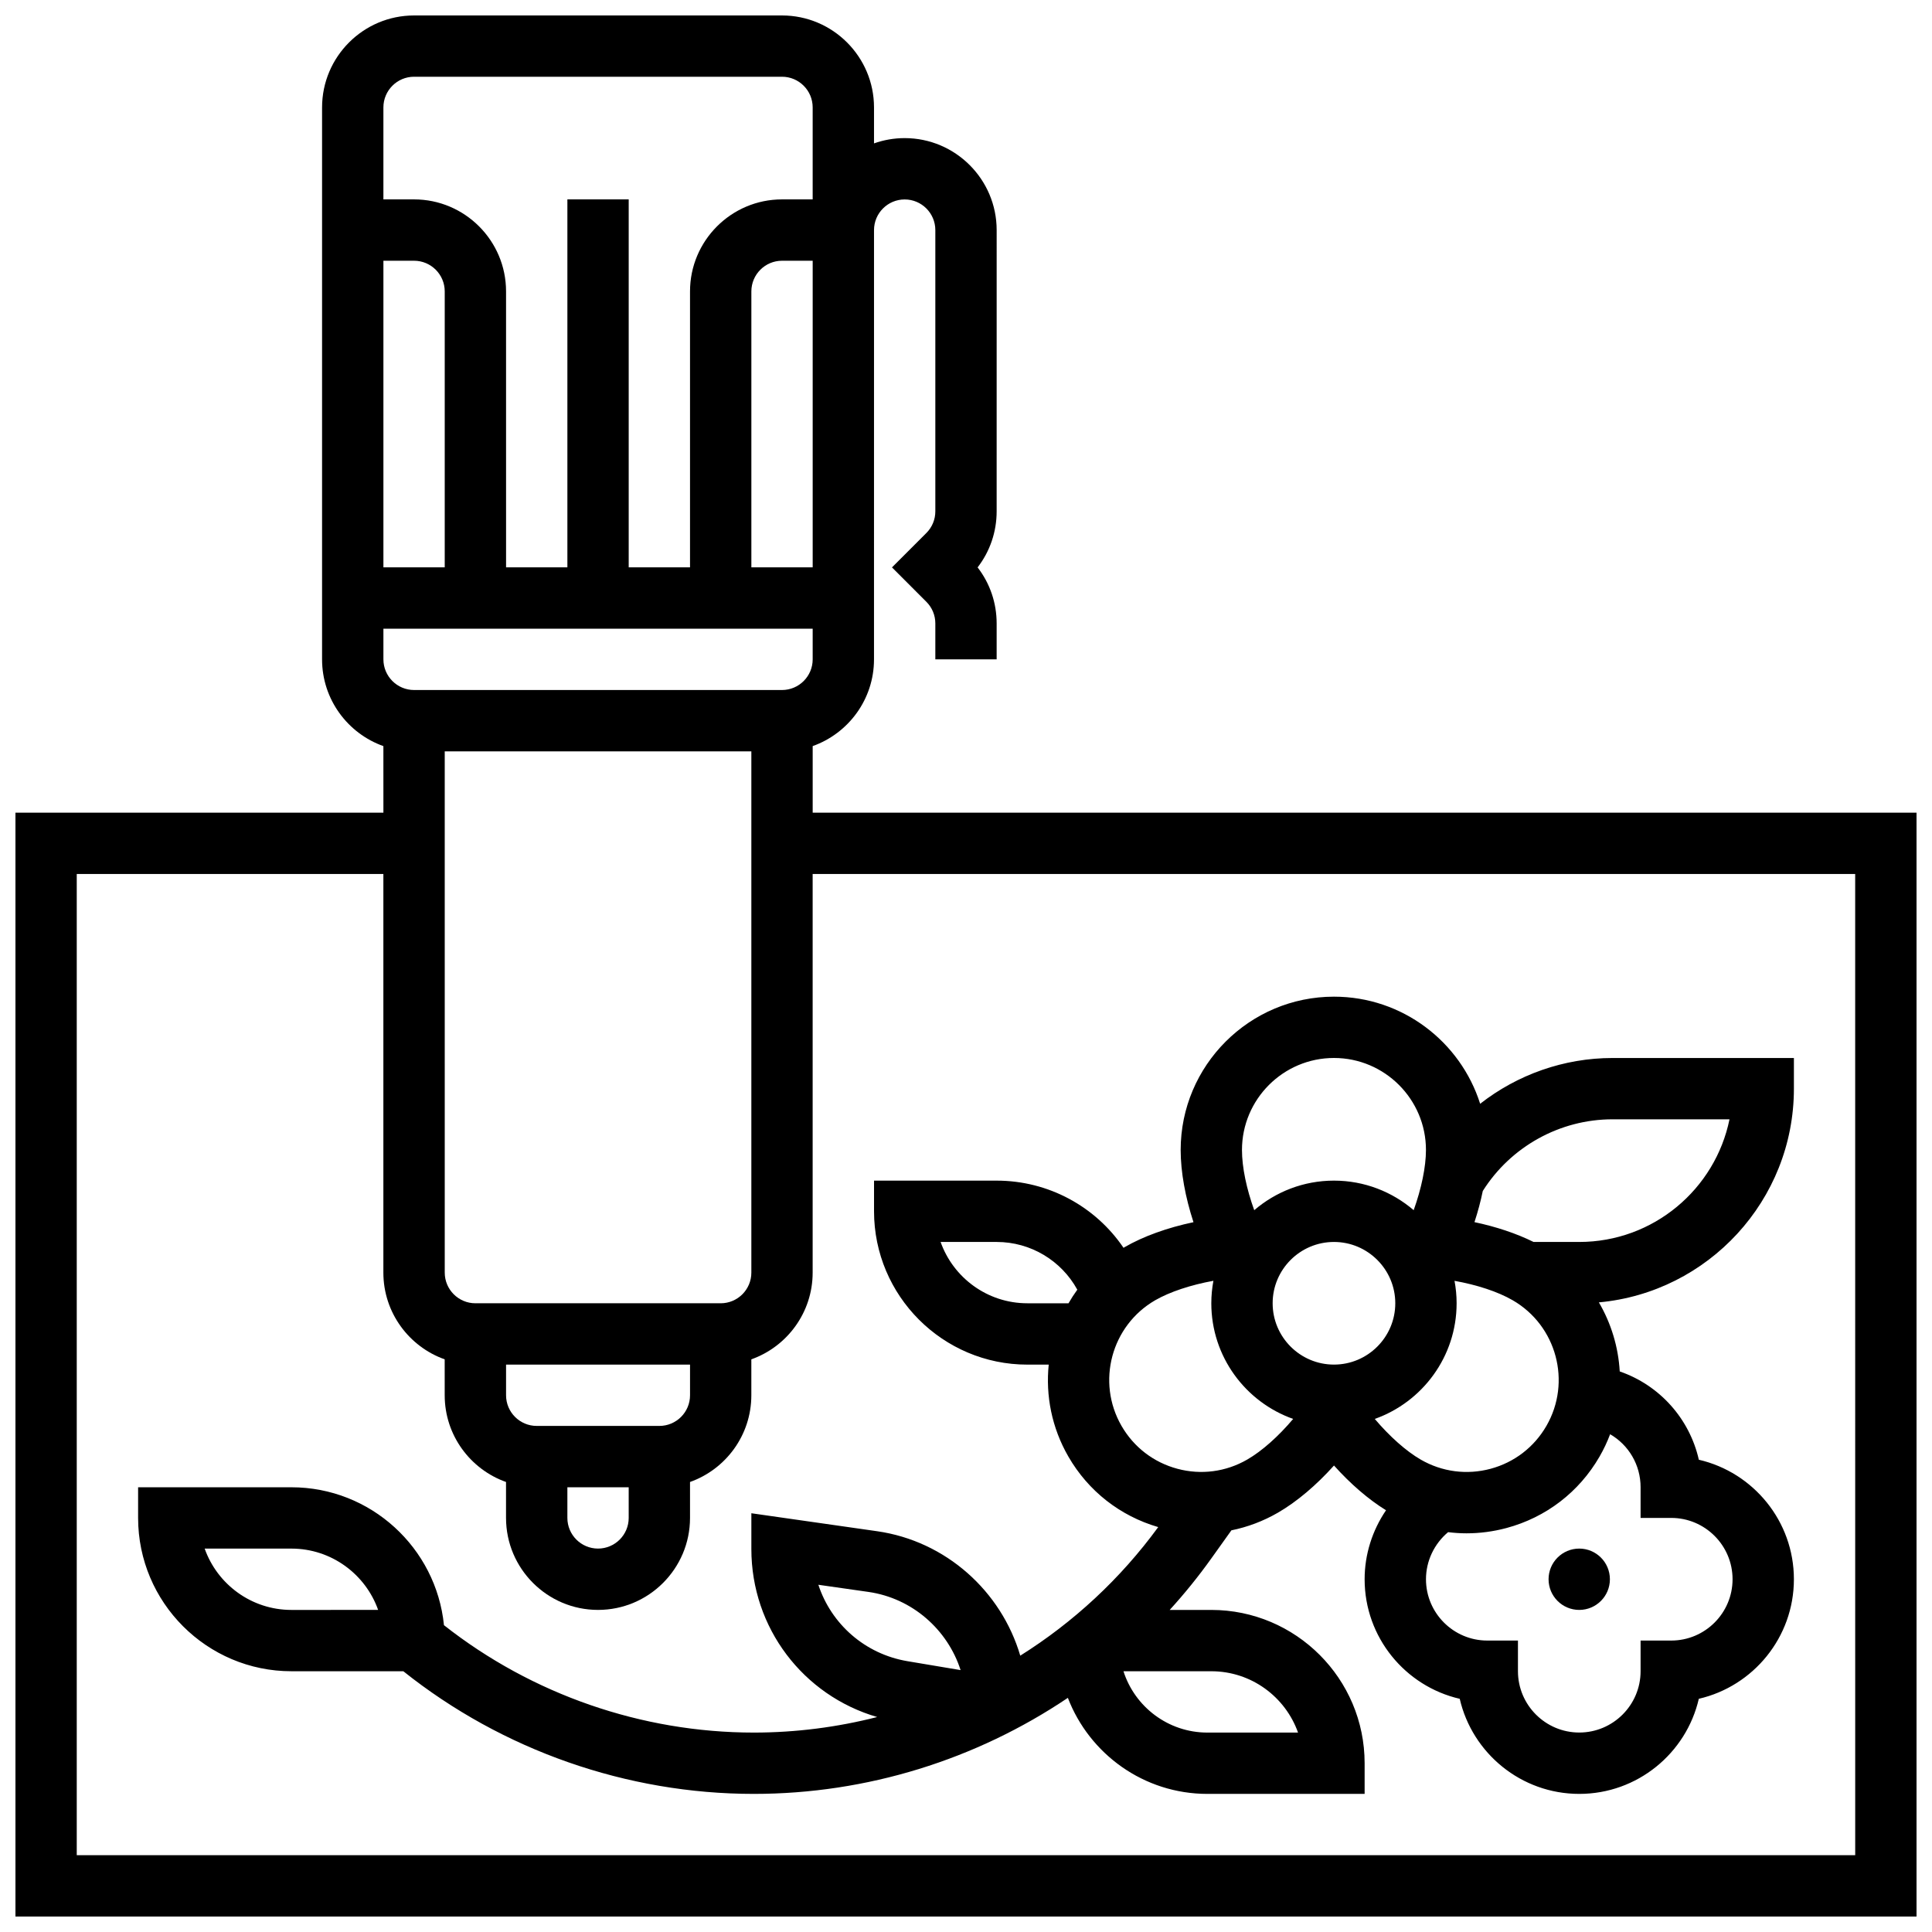 <?xml version="1.0" encoding="UTF-8"?>
<!-- Uploaded to: ICON Repo, www.iconrepo.com, Generator: ICON Repo Mixer Tools -->
<svg width="800px" height="800px" version="1.1" viewBox="144 144 512 512" xmlns="http://www.w3.org/2000/svg">
 <defs>
  <clipPath id="a">
   <path d="m148.09 148.09h503.81v503.81h-503.81z"/>
  </clipPath>
 </defs>
 <g clip-path="url(#a)">
  <path d="m359.37 359.37v-17.648c9.457-3.356 16.25-12.387 16.25-22.98l0.004-97.512v-16.25c0-4.481 3.644-8.125 8.125-8.125 4.481 0 8.125 3.644 8.125 8.125v74.527c0 2.172-0.844 4.211-2.379 5.746l-9.109 9.113 9.109 9.113c1.535 1.535 2.379 3.574 2.379 5.746v9.516h16.25v-9.52c0-5.445-1.773-10.617-5.047-14.855 3.273-4.242 5.047-9.414 5.047-14.855l0.004-74.531c0-13.441-10.934-24.379-24.379-24.379-2.848 0-5.582 0.496-8.125 1.398v-9.523c0-13.441-10.938-24.379-24.379-24.379h-97.512c-13.441 0-24.379 10.938-24.379 24.379v146.27c0 10.594 6.793 19.625 16.25 22.98l0.004 17.648h-97.512v292.54h503.81v-292.54zm-65.008 178.77h16.25v8.125c0 4.481-3.644 8.125-8.125 8.125s-8.125-3.644-8.125-8.125zm24.379-16.254h-32.504c-4.481 0-8.125-3.644-8.125-8.125v-8.125h48.754v8.125c0 4.481-3.644 8.125-8.125 8.125zm16.254-32.504h-65.008c-4.481 0-8.125-3.644-8.125-8.125l-0.004-138.14h81.258v138.14c0.004 4.481-3.641 8.125-8.121 8.125zm16.25-162.52h-97.512c-4.481 0-8.125-3.644-8.125-8.125v-8.125h113.76v8.125c0 4.481-3.644 8.125-8.125 8.125zm-89.387-32.504h-16.25v-81.258h8.125c4.481 0 8.125 3.644 8.125 8.125zm97.512 0h-16.25v-73.133c0-4.481 3.644-8.125 8.125-8.125h8.125zm-105.64-130.02h97.512c4.481 0 8.125 3.644 8.125 8.125v24.379h-8.125c-13.441 0-24.379 10.938-24.379 24.379v73.133h-16.25v-97.512h-16.25v97.512h-16.25l-0.004-73.133c0-13.441-10.934-24.379-24.379-24.379h-8.125v-24.375c0-4.481 3.644-8.129 8.125-8.129zm381.92 471.31h-471.31v-260.03h81.258v105.64c0 10.594 6.793 19.625 16.25 22.98l0.004 9.523c0 10.594 6.793 19.625 16.25 22.98l0.004 9.523c0 13.441 10.934 24.379 24.379 24.379 13.441 0 24.379-10.938 24.379-24.379v-9.523c9.457-3.356 16.25-12.387 16.25-22.98v-9.523c9.457-3.356 16.25-12.387 16.25-22.98v-105.64h276.28z"/>
 </g>
 <path d="m416.25 505.64h5.672c-0.836 8.195 0.789 16.715 5.215 24.379 5.273 9.137 13.707 15.734 23.805 18.676-10.031 13.734-22.488 25.238-36.562 34.074-5.019-17.062-19.68-30.375-37.965-32.984l-33.297-4.758v9.484c0 20.887 13.73 38.809 33.344 44.52-10.582 2.699-21.555 4.121-32.691 4.121-29.688 0-58.801-10.105-82.117-28.461-2.055-20.492-19.398-36.547-40.426-36.547h-40.629v8.125c0 22.402 18.227 40.629 40.629 40.629h29.656c26.285 20.961 59.262 32.504 92.883 32.504 29.988 0 58.926-9.102 83.227-25.453 5.703 14.867 20.121 25.453 36.973 25.453h41.672v-8.125c0-22.402-18.227-40.629-40.629-40.629h-11.027c3.914-4.297 7.598-8.844 11.016-13.629l5.332-7.465c4.273-0.863 8.426-2.422 12.316-4.668 5.051-2.918 10.203-7.305 14.875-12.508 4.375 4.879 9.129 8.984 13.789 11.859-3.625 5.32-5.672 11.676-5.672 18.285 0 15.414 10.785 28.355 25.203 31.68 3.324 14.414 16.266 25.199 31.68 25.199 15.414 0 28.355-10.785 31.68-25.203 14.414-3.32 25.199-16.262 25.199-31.676 0-15.41-10.777-28.348-25.191-31.676-2.477-10.914-10.414-19.754-20.965-23.402-0.367-6.438-2.262-12.723-5.527-18.301 28.938-2.641 51.684-27.027 51.684-56.637v-8.125h-48.082c-12.875 0-25.195 4.41-35.066 12.129-5.211-16.438-20.605-28.383-38.738-28.383-22.402 0-40.629 18.227-40.629 40.629 0 5.832 1.223 12.488 3.394 19.137-6.91 1.453-13.266 3.734-18.266 6.621-0.094 0.055-0.18 0.113-0.273 0.168-7.43-10.949-19.91-17.801-33.613-17.801h-32.504v8.125c0 22.406 18.227 40.633 40.629 40.633zm-55.375 58.34 13.242 1.891c11.629 1.66 21 9.98 24.453 20.723l-14.043-2.356c-11.324-1.895-20.238-9.863-23.652-20.258zm-139.65 6.668c-10.594 0-19.633-6.793-22.984-16.25l22.984-0.004c10.594 0 19.633 6.793 22.984 16.25zm266.77 32.504h-24.023c-10.398 0-19.23-6.836-22.238-16.25l23.277-0.004c10.594 0 19.629 6.793 22.984 16.254zm9.52-130.02c8.961 0 16.25 7.293 16.25 16.25 0 8.961-7.293 16.25-16.25 16.25-8.961 0-16.25-7.293-16.25-16.25-0.004-8.961 7.289-16.25 16.25-16.25zm32.504 16.25c0-2.031-0.195-4.019-0.555-5.949 5.914 1.059 11.449 2.852 15.426 5.152 11.641 6.723 15.645 21.66 8.922 33.301-3.258 5.641-8.512 9.672-14.801 11.359-6.289 1.684-12.859 0.82-18.496-2.434-3.887-2.246-8.266-6.156-12.184-10.781 12.617-4.469 21.688-16.516 21.688-30.648zm48.754 48.758v8.125h8.125c8.961 0 16.25 7.293 16.25 16.25 0 8.961-7.293 16.25-16.25 16.25h-8.125v8.125c0 8.961-7.293 16.25-16.25 16.25-8.961 0-16.25-7.293-16.25-16.25v-8.125h-8.125c-8.961 0-16.25-7.293-16.25-16.25 0-4.84 2.199-9.414 5.863-12.477 1.617 0.199 3.246 0.309 4.879 0.309 3.527 0 7.082-0.465 10.582-1.402 10.484-2.809 19.246-9.531 24.672-18.93 1.113-1.926 2.043-3.91 2.805-5.93 4.863 2.816 8.074 8.062 8.074 14.055zm-7.453-97.512h31.016c-3.777 18.523-20.191 32.504-39.812 32.504h-12.113c-4.562-2.258-9.941-4.047-15.66-5.254 0.91-2.781 1.648-5.551 2.203-8.254 7.398-11.746 20.418-18.996 34.367-18.996zm-73.805-16.254c13.441 0 24.379 10.938 24.379 24.379 0 4.492-1.207 10.242-3.254 15.957-5.688-4.875-13.066-7.832-21.125-7.832-8.062 0-15.441 2.957-21.129 7.836-2.043-5.656-3.25-11.359-3.25-15.961 0-13.441 10.938-24.379 24.379-24.379zm-31.949 59.051c-0.359 1.934-0.555 3.922-0.555 5.957 0 14.133 9.07 26.184 21.691 30.648-3.879 4.59-8.207 8.48-12.188 10.777-5.641 3.254-12.211 4.117-18.496 2.434-6.289-1.684-11.547-5.719-14.801-11.359-6.723-11.641-2.719-26.578 8.922-33.301 3.887-2.238 9.461-4.074 15.426-5.156zm-57.438-10.293c9.016 0 17.148 4.945 21.371 12.652-0.844 1.16-1.621 2.363-2.332 3.602l-10.914-0.004c-10.594 0-19.633-6.793-22.984-16.25z"/>
 <path d="m570.64 562.52c0 4.484-3.641 8.125-8.125 8.125-4.488 0-8.129-3.641-8.129-8.125 0-4.488 3.641-8.129 8.129-8.129 4.484 0 8.125 3.641 8.125 8.129"/>
</svg>